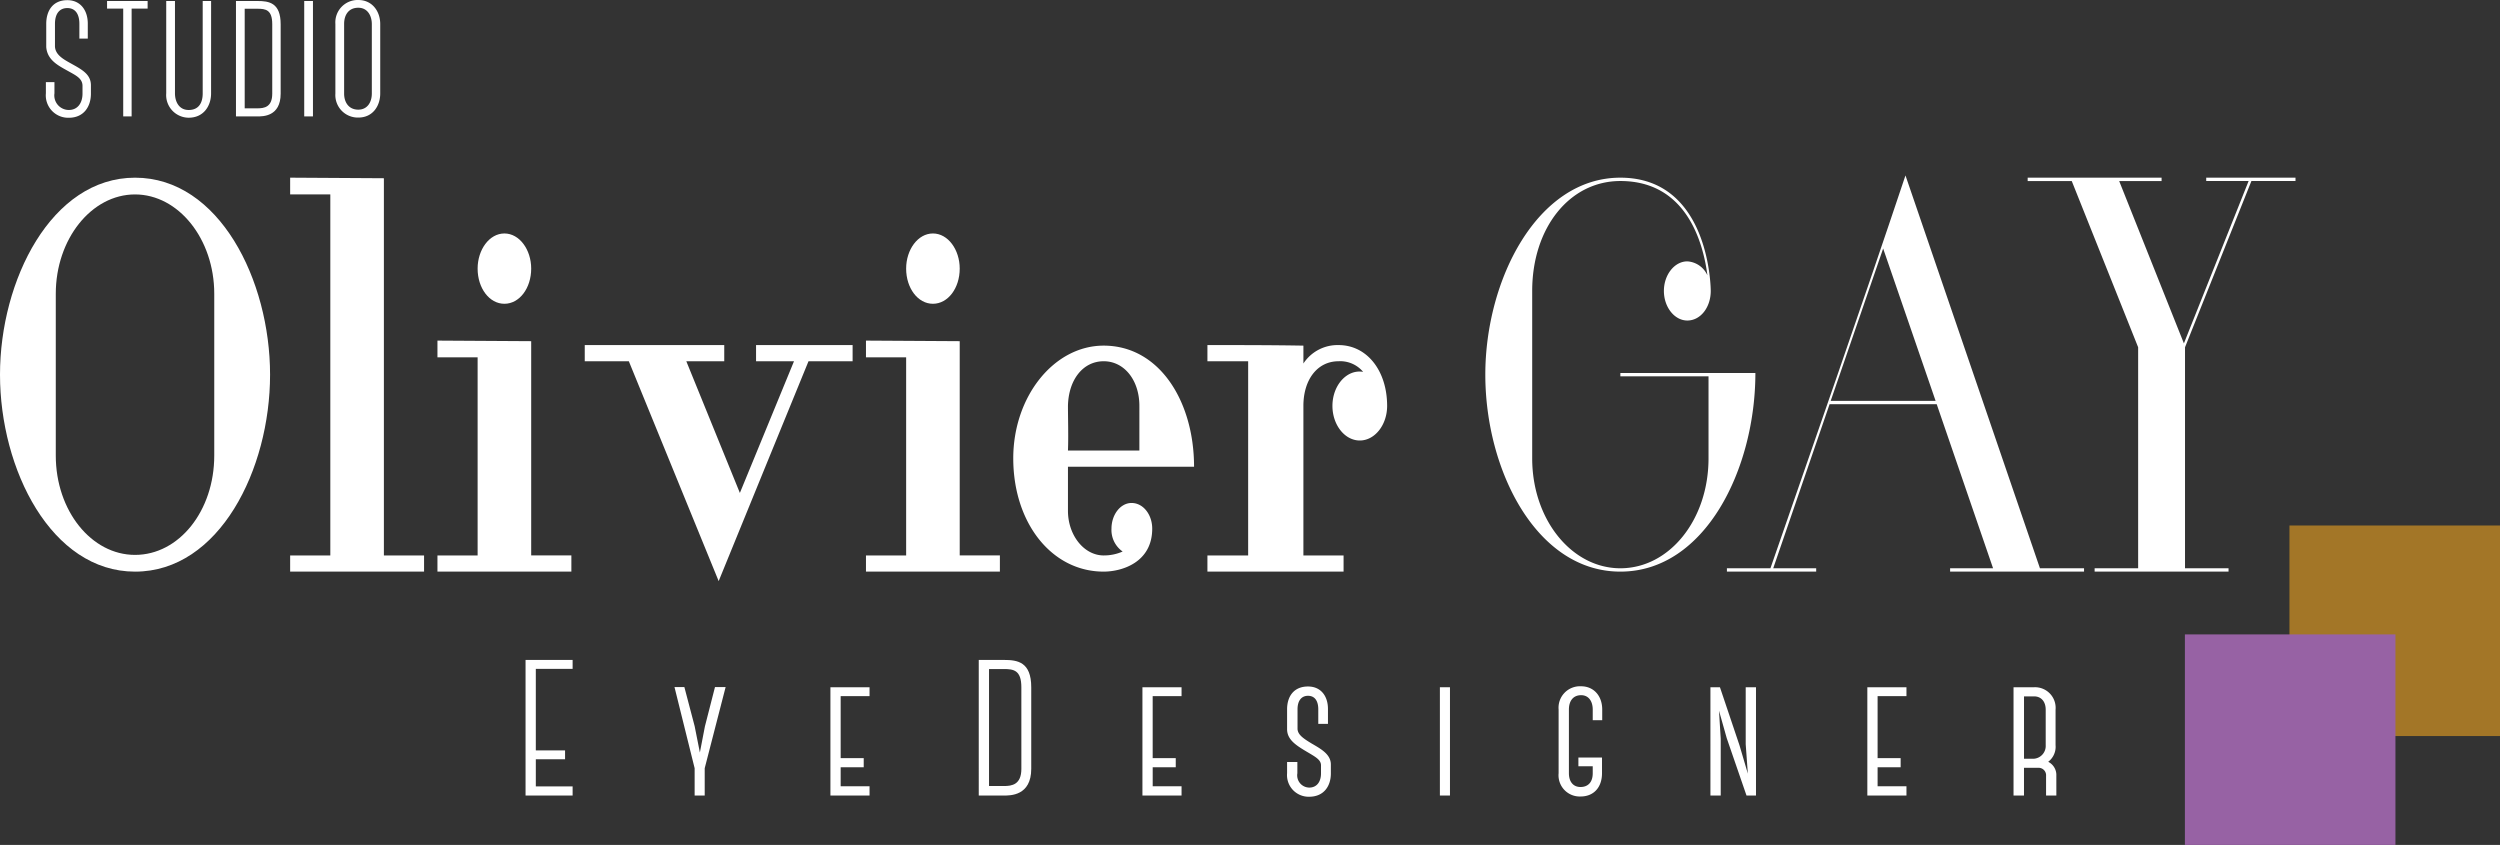 <svg xmlns="http://www.w3.org/2000/svg" width="437.565" height="147.886" viewBox="0 0 437.565 147.886">
  <rect x="0" y="0" width="437.565" height="147.886" fill="#333333" stroke="none"/>
  <g id="Groupe_2" data-name="Groupe 2" transform="translate(-107.575 -45.146)">
    <g id="Groupe_2-2" data-name="Groupe 2" transform="translate(107.575 75.852)">
      <path id="Tracé_1" data-name="Tracé 1" d="M107.575,199.5c0-16.505,8.985-34.476,23.635-34.476,14.748,0,23.635,17.97,23.635,34.476,0,16.6-8.888,34.476-23.635,34.476C116.56,233.974,107.575,216.1,107.575,199.5Zm37.5-14.161c0-9.571-6.251-17.384-13.869-17.384s-13.868,7.813-13.868,17.384v28.323c0,9.669,6.251,17.384,13.868,17.384,7.716,0,13.869-7.715,13.869-17.384Z" transform="translate(-107.575 -164.631)" fill="#fff"/>
      <path id="Tracé_2" data-name="Tracé 2" d="M303.34,233.974v-2.832h7.031V167.952H303.34v-2.93l16.407.1v66.022h7.032v2.832Z" transform="translate(-252.557 -164.631)" fill="#fff"/>
      <path id="Tracé_3" data-name="Tracé 3" d="M402.725,259.023h7.031V224.352h-7.031v-2.93l16.407.1v37.5h7.033v2.832h-23.44Zm7.031-50.2c0-3.321,2.051-6.153,4.688-6.153s4.688,2.832,4.688,6.153c0,3.418-2.051,6.153-4.688,6.153S409.756,212.241,409.756,208.823Z" transform="translate(-326.16 -192.513)" fill="#fff"/>
      <path id="Tracé_4" data-name="Tracé 4" d="M541.273,280.8c-4.981,12.208-9.962,24.319-15.724,38.481L509.825,280.8h-7.716v-2.832h24.417V280.8h-6.642l9.376,23.049,9.474-23.049h-6.642v-2.832h16.9V280.8Z" transform="translate(-399.763 -248.278)" fill="#fff"/>
      <path id="Tracé_5" data-name="Tracé 5" d="M691.849,259.023h7.032V224.352h-7.032v-2.93l16.408.1v37.5h7.031v2.832H691.849Zm7.032-50.2c0-3.321,2.051-6.153,4.688-6.153s4.688,2.832,4.688,6.153c0,3.418-2.052,6.153-4.688,6.153S698.881,212.241,698.881,208.823Z" transform="translate(-540.282 -192.513)" fill="#fff"/>
      <path id="Tracé_6" data-name="Tracé 6" d="M808.426,310.38c0-2.442,1.563-4.493,3.516-4.493,2.051,0,3.614,2.051,3.614,4.493,0,5.957-5.371,7.52-8.5,7.52-9.083,0-15.822-8.5-15.822-19.826,0-10.84,7.129-19.728,15.822-19.728,9.766,0,15.822,9.766,15.822,21.193H800.808v7.716c0,4.3,2.832,7.813,6.251,7.813a8.092,8.092,0,0,0,3.32-.684A4.6,4.6,0,0,1,808.426,310.38Zm4.883-21.487c0-4.492-2.637-7.813-6.25-7.813s-6.153,3.223-6.251,7.813c0,2.246.1,5.274,0,7.813h12.5Z" transform="translate(-613.888 -248.558)" fill="#fff"/>
      <path id="Tracé_7" data-name="Tracé 7" d="M944.123,288.614c0-3.614,2.539-6.446,5.371-5.958a5.222,5.222,0,0,0-4.3-1.856c-3.711,0-6.153,3.223-6.153,7.813v26.174h7.032v2.832h-23.83v-2.832h7.129V280.8h-7.129v-2.832c5.274,0,11.329,0,16.8.1v3.125a7.146,7.146,0,0,1,6.153-3.223c4.981,0,8.5,4.493,8.5,10.646,0,3.321-2.149,6.055-4.786,6.055S944.123,291.935,944.123,288.614Z" transform="translate(-710.912 -248.278)" fill="#fff"/>
      <path id="Tracé_8" data-name="Tracé 8" d="M1156.994,199.205c0,16.8-8.79,34.769-23.635,34.769-14.65,0-23.635-17.677-23.635-34.476,0-16.6,9.083-34.476,23.635-34.476,15.822,0,15.822,19.826,15.822,19.826,0,2.832-1.758,5.176-4.1,5.176-2.246,0-4.1-2.344-4.1-5.176s1.856-5.177,4.1-5.177a4.126,4.126,0,0,1,3.516,2.442c-.684-5.274-3.418-16.505-15.236-16.505-8.888,0-15.431,8.2-15.431,19.24v29.3c0,10.743,6.934,19.24,15.431,19.24,8.595,0,15.431-8.5,15.431-19.24V199.791h-15.431v-.586Z" transform="translate(-849.756 -164.631)" fill="#fff"/>
      <path id="Tracé_9" data-name="Tracé 9" d="M1335.242,232.272v.586H1311.8v-.586h7.52l-9.864-28.714h-18.752l-9.864,28.714h7.52v.586h-15.626v-.586h7.618c7.911-22.854,15.919-45.707,23.635-68.757,10.059,29.4,5.665,16.506,23.537,68.757Zm-44.341-29.3h18.361l-9.18-26.663Z" transform="translate(-970.481 -163.515)" fill="#fff"/>
      <path id="Tracé_10" data-name="Tracé 10" d="M1522.534,165.022v.586h-7.716l-11.622,29.1v38.675h7.618v.586h-23.439v-.586h7.618V194.712l-11.622-29.1h-7.715v-.586h23.439v.586h-7.423L1503,194.028l11.329-28.421h-7.423v-.586Z" transform="translate(-1120.761 -164.631)" fill="#fff"/>
    </g>
    <g id="Groupe_3" data-name="Groupe 3" transform="translate(115.605 45.146)">
      <path id="Tracé_11" data-name="Tracé 11" d="M138.529,61.562V59.6h1.5v1.962a2.55,2.55,0,0,0,2.511,2.915c1.587,0,2.4-1.27,2.4-2.857V60.264c0-1.327-1.183-1.847-2.568-2.626-1.645-.923-3.608-1.876-3.78-4.185v-4.04c0-2.309,1.154-4.156,3.694-4.156,2.279,0,3.578,1.761,3.578,4.1v2.626h-1.472v-2.6c0-1.5-.577-2.742-2.107-2.742-1.3,0-2.165.895-2.165,2.771V53.4c.086,1.328,1.27,2.078,2.453,2.742,2.049,1.154,3.838,1.963,3.838,4.012v1.472c0,2.251-1.241,4.213-3.867,4.213A3.921,3.921,0,0,1,138.529,61.562Z" transform="translate(-138.529 -45.228)" fill="#fff"/>
      <path id="Tracé_12" data-name="Tracé 12" d="M186.9,47.14h-2.8V66.014h-1.472V47.14H179.8V45.812h7.1Z" transform="translate(-169.092 -45.639)" fill="#fff"/>
      <path id="Tracé_13" data-name="Tracé 13" d="M227.58,62c0,2.136-1.27,4.242-3.925,4.242a3.963,3.963,0,0,1-3.925-4.271V45.812h1.53V61.974c0,1.443.693,2.915,2.4,2.915,1.818,0,2.453-1.328,2.453-2.886V45.812h1.472Z" transform="translate(-198.666 -45.639)" fill="#fff"/>
      <path id="Tracé_14" data-name="Tracé 14" d="M274.605,62.032c0,4.04-3.146,3.982-4.069,3.982h-3.752v-20.2h3.752c2.02,0,4.069.289,4.069,4.069Zm-1.472-12.15c0-2.54-1.154-2.713-2.6-2.713h-2.222V64.6h2.222c1.183,0,2.6-.2,2.6-2.568Z" transform="translate(-233.513 -45.639)" fill="#fff"/>
      <path id="Tracé_15" data-name="Tracé 15" d="M312.836,66.014v-20.2h1.529v20.2Z" transform="translate(-267.619 -45.639)" fill="#fff"/>
      <path id="Tracé_16" data-name="Tracé 16" d="M333.857,61.538V49.331a3.918,3.918,0,0,1,4.012-4.185c2.424,0,3.838,1.962,3.838,4.213v12.15c0,2.136-1.27,4.214-3.838,4.214A3.939,3.939,0,0,1,333.857,61.538Zm1.53-12.208V61.538c0,1.472.779,2.8,2.482,2.8,1.587,0,2.367-1.3,2.367-2.828V49.359c0-1.414-.721-2.857-2.367-2.857C336.166,46.5,335.387,47.772,335.387,49.331Z" transform="translate(-283.187 -45.146)" fill="#fff"/>
    </g>
    <rect id="Rectangle_6" data-name="Rectangle 6" width="36.851" height="36.851" transform="translate(508.289 137.123)" fill="#a37627"/>
    <rect id="Rectangle_7" data-name="Rectangle 7" width="36.851" height="36.851" transform="translate(489.989 156.18)" fill="#9762a4"/>
    <g id="Groupe_4" data-name="Groupe 4" transform="translate(199.56 160.652)">
      <path id="Tracé_17" data-name="Tracé 17" d="M463.964,491.971v14.273h5.119V507.8h-5.119v4.747h6.441v1.594h-8.238V490.411h8.238v1.56Z" transform="translate(-462.167 -490.411)" fill="#fff"/>
      <path id="Tracé_18" data-name="Tracé 18" d="M571.606,508.709l-3.662,14.205v4.78h-1.763v-4.78l-3.526-14.205h1.729l1.8,6.848.915,4.61.881-4.576,1.763-6.882Z" transform="translate(-536.587 -503.962)" fill="#fff"/>
      <path id="Tracé_19" data-name="Tracé 19" d="M669.645,510.4v10.849h4.035v1.593h-4.035v3.323H674.7v1.628h-6.848V508.839H674.7v1.56Z" transform="translate(-614.492 -504.059)" fill="#fff"/>
      <path id="Tracé_20" data-name="Tracé 20" d="M777.131,509.465c0,4.746-3.7,4.679-4.78,4.679h-4.408V490.411h4.408c2.373,0,4.78.339,4.78,4.78ZM775.4,495.191c0-2.983-1.356-3.187-3.051-3.187H769.74v20.477h2.611c1.39,0,3.051-.238,3.051-3.017Z" transform="translate(-688.621 -490.411)" fill="#fff"/>
      <path id="Tracé_21" data-name="Tracé 21" d="M880.161,510.4v10.849H884.2v1.593h-4.035v3.323h5.051v1.628h-6.848V508.839h6.848v1.56Z" transform="translate(-770.398 -504.059)" fill="#fff"/>
      <path id="Tracé_22" data-name="Tracé 22" d="M975.975,523.506v-1.967h1.8v1.967a2.142,2.142,0,0,0,2.068,2.509c1.39,0,2.068-1.085,2.068-2.475v-1.424c0-.916-.881-1.425-2.136-2.17-2.136-1.255-3.763-2.238-3.8-4.1v-3.526c0-2.271,1.187-4,3.662-4,2.238,0,3.492,1.661,3.492,3.933v2.611h-1.695v-2.577c0-1.288-.509-2.339-1.8-2.339-1.051,0-1.831.745-1.831,2.373v3.458c.068.983.983,1.628,2.509,2.543,1.628.949,3.357,1.9,3.323,3.7v1.526c0,2.2-1.221,4.068-3.8,4.068A3.787,3.787,0,0,1,975.975,523.506Z" transform="translate(-842.687 -503.672)" fill="#fff"/>
      <path id="Tracé_23" data-name="Tracé 23" d="M1079.078,527.791V508.839h1.763v18.952Z" transform="translate(-919.045 -504.059)" fill="#fff"/>
      <path id="Tracé_24" data-name="Tracé 24" d="M1166.776,520.663v2.747c0,2.407-1.39,4.068-3.764,4.068a3.715,3.715,0,0,1-3.831-4.068V512.255a3.752,3.752,0,0,1,3.933-4.068c2.2,0,3.7,1.661,3.7,4.068v1.864h-1.661v-1.864c0-1.39-.678-2.509-2.034-2.509-1.424,0-2.136,1.051-2.136,2.509v11.154c0,1.424.712,2.407,2.034,2.407,1.255,0,2.136-.779,2.136-2.407v-1.221h-2.509v-1.526Z" transform="translate(-978.369 -503.576)" fill="#fff"/>
      <path id="Tracé_25" data-name="Tracé 25" d="M1263.291,508.839l3.424,10.172,1.458,4.949-.373-5.153v-9.968h1.8v18.952h-1.661l-3.458-10.035-1.356-4.814.3,4.916v9.934h-1.8V508.839Z" transform="translate(-1054.241 -504.059)" fill="#fff"/>
      <path id="Tracé_26" data-name="Tracé 26" d="M1369.273,510.4v10.849h4.034v1.593h-4.034v3.323h5.051v1.628h-6.848V508.839h6.848v1.56Z" transform="translate(-1132.629 -504.059)" fill="#fff"/>
      <path id="Tracé_27" data-name="Tracé 27" d="M1473.626,527.791h-1.8v-3.458a1.308,1.308,0,0,0-1.424-1.39h-2.441v4.848h-1.831V508.839h3.594a3.609,3.609,0,0,1,3.763,3.933v6.2a3.3,3.3,0,0,1-1.288,2.916,2.582,2.582,0,0,1,1.424,2.441Zm-5.662-6.442h1.763a2.243,2.243,0,0,0,2.034-2.374v-6.2c0-1.457-.814-2.339-2.034-2.339h-1.763Z" transform="translate(-1205.695 -504.059)" fill="#fff"/>
    </g>
  </g>
</svg>
